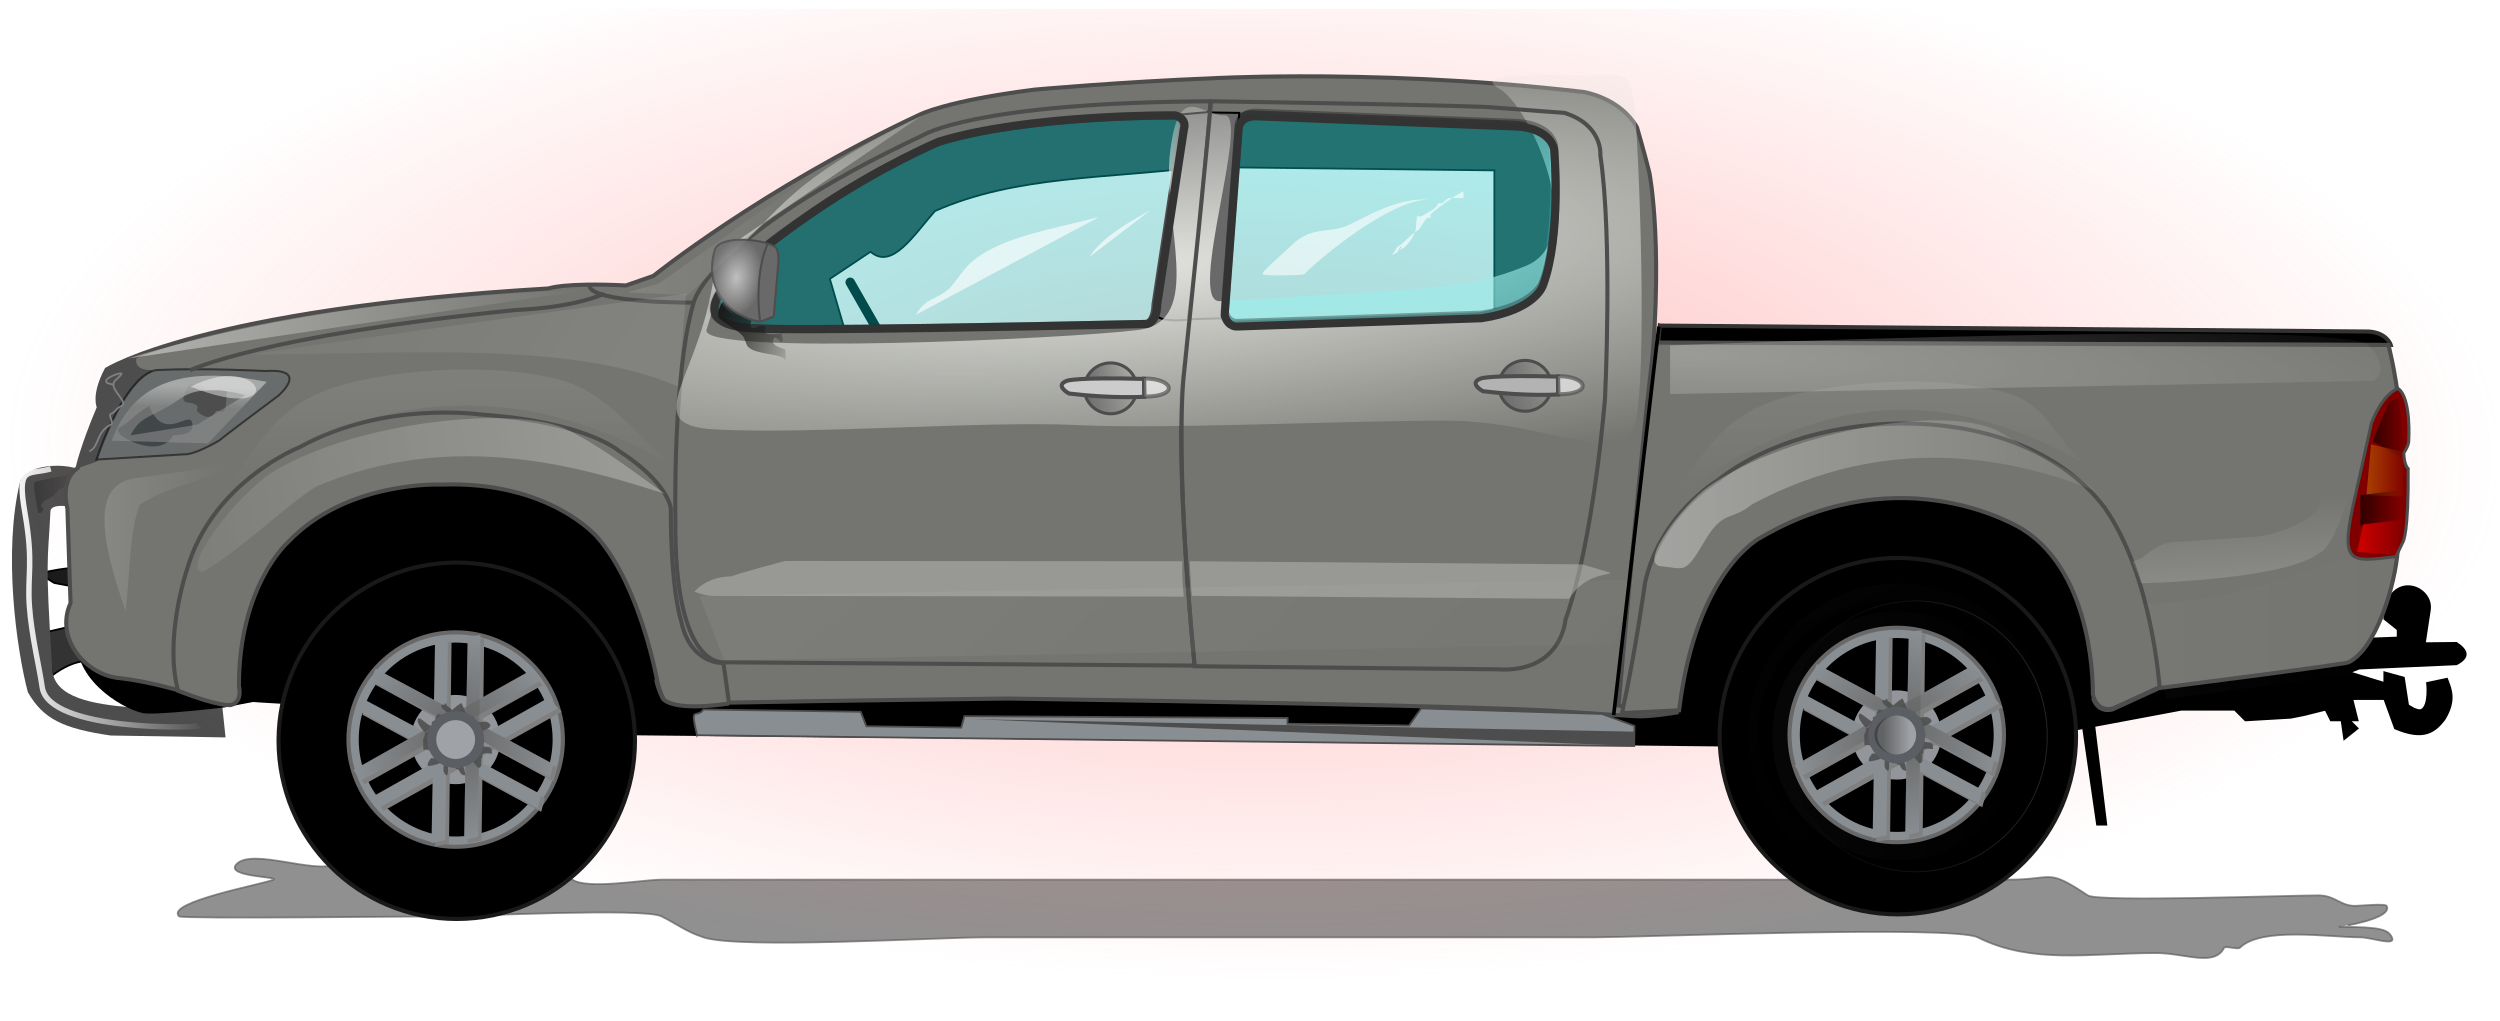<?xml version="1.0" encoding="UTF-8"?>
<svg viewBox="0 0 1376 562" xmlns="http://www.w3.org/2000/svg" xmlns:xlink="http://www.w3.org/1999/xlink">
<defs>
<linearGradient id="a">
<stop stop-color="#fff" offset="0"/>
<stop stop-color="#fff" stop-opacity="0" offset="1"/>
</linearGradient>
<linearGradient id="ae">
<stop stop-color="#666" offset="0"/>
<stop stop-color="#666" stop-opacity="0" offset="1"/>
</linearGradient>
<linearGradient id="af">
<stop stop-color="#333" offset="0"/>
<stop stop-color="#333" stop-opacity="0" offset="1"/>
</linearGradient>
<filter id="b" x="-.035" y="-.037" width="1.071" height="1.073" color-interpolation-filters="sRGB">
<feGaussianBlur stdDeviation="0.606"/>
</filter>
<filter id="o" x="-.036" y="-.036" width="1.073" height="1.071" color-interpolation-filters="sRGB">
<feGaussianBlur stdDeviation="1.703"/>
</filter>
<filter id="c" x="-.036" y="-.036" width="1.072" height="1.072" color-interpolation-filters="sRGB">
<feGaussianBlur stdDeviation="2.49"/>
</filter>
<filter id="n" x="-.072" y="-.072" width="1.144" height="1.144" color-interpolation-filters="sRGB">
<feGaussianBlur stdDeviation="4.113"/>
</filter>
<filter id="d" x="-.012" y="-.012" width="1.024" height="1.024" color-interpolation-filters="sRGB">
<feGaussianBlur stdDeviation="0.736"/>
</filter>
<linearGradient id="i" y1=".5" y2=".5" xlink:href="#a"/>
<radialGradient id="j" cx="1077.3" cy="311.43" r="56.289" gradientTransform="matrix(1 0 0 1.017 0 -5.251)" gradientUnits="userSpaceOnUse" xlink:href="#ae"/>
<linearGradient id="k" x1=".192" x2=".808" y1=".5" y2=".5" xlink:href="#af"/>
<linearGradient id="l" x1=".529" x2=".847" y1="-.017" y2=".774" xlink:href="#a"/>
<linearGradient id="m" x1="-.005" x2="1.005" y1=".5" y2=".5" xlink:href="#a"/>
<radialGradient id="ax" cx="491.15" cy="764.06" r="270.27" gradientTransform="matrix(2.273 -.184 .039 .476 -563.56 422.01)" gradientUnits="userSpaceOnUse">
<stop stop-color="#e3e4df" offset="0"/>
<stop stop-color="#e3e4df" stop-opacity="0" offset="1"/>
</radialGradient>
<filter id="aw" x="-.032" y="-.095" width="1.064" height="1.189" color-interpolation-filters="sRGB">
<feGaussianBlur stdDeviation="7.242"/>
</filter>
<radialGradient id="r" cx="881.76" cy="666.62" r="199.73" gradientTransform="matrix(2.518 .118 -.014 .301 -1329.5 437.32)" gradientUnits="userSpaceOnUse">
<stop stop-color="#fff" offset="0"/>
<stop stop-color="#fff" stop-opacity="0" offset="1"/>
</radialGradient>
<filter id="q" x="-.026" y="-.306" width="1.052" height="1.612" color-interpolation-filters="sRGB">
<feGaussianBlur stdDeviation="4.243"/>
</filter>
<linearGradient id="s" x1=".464" x2=".484" y1=".138" y2=".898" xlink:href="#a"/>
<filter id="f" x="-.023" y="-.08" width="1.046" height="1.16" color-interpolation-filters="sRGB">
<feGaussianBlur stdDeviation="2.241"/>
</filter>
<linearGradient id="t" x2="1.261" y1=".512" y2=".512" xlink:href="#a"/>
<filter id="e" x="-.032" y="-.096" width="1.064" height="1.191" color-interpolation-filters="sRGB">
<feGaussianBlur stdDeviation="3.241"/>
</filter>
<linearGradient id="av" x1=".514" x2=".471" y1="1.035" y2=".5">
<stop stop-color="#fff" offset="0"/>
<stop stop-color="#fff" stop-opacity="0" offset="1"/>
</linearGradient>
<filter id="au" x="-.02" y="-.03" width="1.04" height="1.059" color-interpolation-filters="sRGB">
<feGaussianBlur stdDeviation="1.092"/>
</filter>
<filter id="u" x="-.02" y="-.206" width="1.039" height="1.412" color-interpolation-filters="sRGB">
<feGaussianBlur stdDeviation="4.222"/>
</filter>
<linearGradient id="v" x1="-.02" x2="1.375" y1=".5" y2=".633">
<stop stop-color="#fff" offset="0"/>
<stop stop-color="#fff" stop-opacity="0" offset="1"/>
</linearGradient>
<linearGradient id="w" x1=".925" x2="-.298" y1=".481" y2=".56" xlink:href="#a"/>
<linearGradient id="y" x2=".858" y1=".5" y2=".5">
<stop stop-color="#fff" offset="0"/>
<stop stop-color="#fff" stop-opacity="0" offset="1"/>
</linearGradient>
<filter id="x" x="-.027" y="-.022" width="1.053" height="1.044" color-interpolation-filters="sRGB">
<feGaussianBlur stdDeviation="0.745"/>
</filter>
<linearGradient id="aa" x1=".435" x2=".453" y1=".138" y2=".898" xlink:href="#a"/>
<linearGradient id="ac" x1=".88" x2="-.657" y1=".543" y2=".326">
<stop stop-color="#fff" offset="0"/>
<stop stop-color="#fff" stop-opacity="0" offset="1"/>
</linearGradient>
<filter id="ab" x="-.036" y="-.171" width="1.073" height="1.342" color-interpolation-filters="sRGB">
<feGaussianBlur stdDeviation="3.644"/>
</filter>
<linearGradient id="g" y1=".5" y2=".5">
<stop stop-color="#fff" offset="0"/>
<stop stop-color="#fff" stop-opacity="0" offset="1"/>
</linearGradient>
<radialGradient id="bb" cx="353.67" cy="631.38" r="19.305" gradientTransform="matrix(1 0 0 .663 0 208.72)" gradientUnits="userSpaceOnUse">
<stop stop-color="#fff" offset="0"/>
<stop stop-color="#fff" stop-opacity="0" offset="1"/>
</radialGradient>
<filter id="ad" x="-.02" y="-.03" width="1.04" height="1.06" color-interpolation-filters="sRGB">
<feGaussianBlur stdDeviation="0.958"/>
</filter>
<filter id="aq" x="-.012" y="-.16" width="1.023" height="1.321" color-interpolation-filters="sRGB">
<feGaussianBlur stdDeviation="1.312"/>
</filter>
<filter id="az" x="-.014" y="-.152" width="1.027" height="1.305" color-interpolation-filters="sRGB">
<feGaussianBlur stdDeviation="1.312"/>
</filter>
<linearGradient id="ba" x1="-.014" x2="1.014" y1=".498" y2="1.16">
<stop stop-color="#1a1a1a" offset="0"/>
<stop stop-color="#1a1a1a" stop-opacity="0" offset="1"/>
</linearGradient>
<linearGradient id="h" x1="-.029" x2="1.029" y1=".5" y2=".5">
<stop stop-color="#696969" offset="0"/>
<stop stop-color="#696969" stop-opacity="0" offset="1"/>
</linearGradient>
<linearGradient id="ag" x1="1.017" y1=".184" y2=".5">
<stop stop-color="#ccc" offset="0"/>
<stop stop-color="#ccc" stop-opacity="0" offset="1"/>
</linearGradient>
<filter id="ah" x="-.099" y="-.043" width="1.198" height="1.086" color-interpolation-filters="sRGB">
<feGaussianBlur stdDeviation="0.77"/>
</filter>
<filter id="ar" x="-.008" y="-.028" width="1.015" height="1.056" color-interpolation-filters="sRGB">
<feGaussianBlur stdDeviation="0.855"/>
</filter>
<filter id="as" x="-.034" y="-.007" width="1.067" height="1.015" color-interpolation-filters="sRGB">
<feGaussianBlur stdDeviation="0.214"/>
</filter>
<filter id="bd" x="-.055" y="-.069" width="1.11" height="1.139" color-interpolation-filters="sRGB">
<feGaussianBlur stdDeviation="0.563"/>
</filter>
<filter id="ay" x="-.064" y="-.069" width="1.128" height="1.139" color-interpolation-filters="sRGB">
<feGaussianBlur stdDeviation="0.563"/>
</filter>
<filter id="ap" x="-.067" y="-.047" width="1.133" height="1.094" color-interpolation-filters="sRGB">
<feGaussianBlur stdDeviation="0.563"/>
</filter>
<filter id="ak" x="-.076" y="-.04" width="1.152" height="1.08" color-interpolation-filters="sRGB">
<feGaussianBlur stdDeviation="0.563"/>
</filter>
<linearGradient id="al" x1="-.076" x2="1.076" y1=".5" y2=".5">
<stop stop-color="#2b0000" offset="0"/>
<stop stop-color="#2b0000" stop-opacity="0" offset="1"/>
</linearGradient>
<linearGradient id="at" x1="-.067" x2="1.067" y1=".5" y2=".5">
<stop stop-color="#a40" offset="0"/>
<stop stop-color="#a40" stop-opacity="0" offset="1"/>
</linearGradient>
<linearGradient id="bc" x1="-.064" x2="1.064" y1=".5" y2=".5">
<stop stop-color="#2b0000" offset="0"/>
<stop stop-color="#2b0000" stop-opacity="0" offset="1"/>
</linearGradient>
<linearGradient id="be" x1="-.055" x2="1.055" y1=".5" y2=".5">
<stop stop-color="#d40000" offset="0"/>
<stop stop-color="#d40000" stop-opacity="0" offset="1"/>
</linearGradient>
<linearGradient id="bg" x1=".023" y1=".49" y2=".49">
<stop stop-color="#fff" offset="0"/>
<stop stop-color="#fff" stop-opacity="0" offset="1"/>
</linearGradient>
<filter id="bf" x="-.019" y="-.032" width="1.038" height="1.064" color-interpolation-filters="sRGB">
<feGaussianBlur stdDeviation="1.025"/>
</filter>
<filter id="ao" x="-.033" y="-.088" width="1.066" height="1.177" color-interpolation-filters="sRGB">
<feGaussianBlur stdDeviation="1.67"/>
</filter>
<filter id="am" x="-.033" y="-.039" width="1.067" height="1.078" color-interpolation-filters="sRGB">
<feGaussianBlur stdDeviation="0.356"/>
</filter>
<linearGradient id="bh" x1="-.059" x2="1.059" y1=".5" y2=".5">
<stop stop-color="#fff" offset="0"/>
<stop stop-color="#fff" stop-opacity="0" offset="1"/>
</linearGradient>
<linearGradient id="an" x1="-.033" x2="1.034" y1=".5" y2=".5">
<stop stop-color="#1a1a1a" offset="0"/>
<stop stop-color="#1a1a1a" stop-opacity="0" offset="1"/>
</linearGradient>
<filter id="p" x="-.044" y="-.03" width="1.089" height="1.061" color-interpolation-filters="sRGB">
<feGaussianBlur stdDeviation="1.793"/>
</filter>
<filter id="aj" x="-.025" y="-.486" width="1.05" height="1.972" color-interpolation-filters="sRGB">
<feGaussianBlur stdDeviation="12.823"/>
</filter>
<filter id="z" x="-.23" y="-.027" width="1.461" height="1.054" color-interpolation-filters="sRGB">
<feGaussianBlur stdDeviation="2.388"/>
</filter>
<radialGradient id="ai" cx="690.54" cy="689.5" r="687.84" gradientTransform="matrix(1 .009 -.004 .424 2.739 445.26)" gradientUnits="userSpaceOnUse">
<stop stop-color="#ff8080" offset="0"/>
<stop stop-color="#ff8080" stop-opacity="0" offset="1"/>
</radialGradient>
</defs>
<g label="Layer 1">
<path transform="translate(35.018 -548.04)" d="m1070.8 1032.2h-225.12-516.62c-10.041 0-40.729 5.557-49.065 0-6.747-4.498-10.518-12.784-17.317-17.317-12.271-8.181-101.73 3.244-112.56 8.658-11.562 5.781-46.053-8.784-54.837 0-7.186 7.186 23.606 6.957 20.203 8.659-4.585 2.292-59.849 12.305-51.951 20.203 1.53 1.53 131.96 0 144.31 0 17.989 0 111.56-4.828 121.22 0 9.523 4.761 13.184 8.243 23.089 11.545 19.791 6.597 128.37 0 155.85 0h334.79c23.529 0 197.12-6.784 210.69 0 30.021 15.01 61.863 8.659 98.129 8.659 16.117 0 32.198 7.757 37.52-2.886 0.599-1.198 7.651 1.008 8.659 0 11.726-11.726 49.01-5.772 66.381-5.772 5.772 0 19.898 5.163 17.317 0-2.023-4.046-5.158-5.772-28.862-5.772-0.024 0 29.584-4.328 25.975-11.545-0.71-1.42-15.205 0-17.317 0-8.5 0-10.96-5.772-20.203-5.772-16.846 0-121.31 3.784-126.99 0-22.908-15.272-18.252-8.658-43.292-8.658z" fill-rule="evenodd" filter="url(#aj)" opacity=".659" stroke="#000" stroke-width="1px" label="Layer 1"/>
<path transform="translate(35.018 -548.04)" d="m20.727 910.38-3.109-20.727-26.946 6.218 3.109 23.837c13.356-9.671 18.543-7.088 26.946-9.327z" fill="#333" fill-rule="evenodd" stroke="#000" stroke-width="1px" label="Layer 1"/>
<path transform="translate(35.018 -548.04)" d="m-5.182 868.92 16.582 3.109 3.109-12.436-2.073-23.836s0-3.109-4.146-1.036c-9.251 2.332 7.738 24.715-4.146 25.909-10.364 1.036-17.618 3.109-17.618 3.109l8.291 5.182z" fill="#1a1a1a" fill-rule="evenodd" stroke="#000" stroke-width="1px" label="Layer 1"/>
<path transform="translate(35.018 -548.04)" d="m15.546 810.89c3.869 4.63-4.146 17.618-4.146 17.618s-18.358-5.184-18.655 1.036c-1.312 27.513-3.122 23.893 1.036 87.055 1.035 15.725 23.172 18.973 42.491 20.727l50.782-3.109 2.068 19.691-63.214-1.036c-26.268-3.853-37.114-9.064-45.6-23.836-6.248-23.76-13.727-77.254-4.243-116.07 2.383-9.755 31.03-12.185 39.48-2.073z" fill="#4d4d4d" fill-rule="evenodd" stroke-width="1px" label="Layer 1"/>
<rect transform="translate(-2.441 4.883) matrix(1 0 0 1 2.703 -501.01)" x="-2.703" y="501.01" width="1375.7" height="562.16" fill="url(#ai)" opacity=".54" stroke-linecap="round" stroke-linejoin="round" stroke-width="2" label="Layer 1"/>
<path transform="translate(35.018 -548.04)" d="m-15.533 813.15c-2.163 0.383 1.603 17.086 1.553 17.086-0.518 0 1.187 0.366 1.553 0 4.069-4.069-2.81-1.85 1.553-6.213 0.505-0.505 5.793-2.267 7.766-6.213 0.083-0.166 10.873-5.629 10.873-3.107 0 1.761 1.692-6.074 1.553-6.213-0.355-0.355-14.69 2.119-24.853 4.66z" fill="url(#an)" fill-rule="evenodd" filter="url(#am)" opacity=".645" stroke-width="1px" label="Layer 1"/>
<path transform="translate(35.018 -548.04)" d="m7.766 895.48c-4.749 25.146 23.612 42.312 35.726 45.046 6.247 1.41 45.046-3.107 45.046-3.107l40.386-7.766-91.644-34.172h-29.513z" fill-rule="evenodd" filter="url(#ao)" stroke-width="1px" label="Layer 1"/>
<path transform="translate(35.018 -548.04)" d="m289.66 889.33 14.245 63.313 617.3 6.331 6.331-42.736-637.88-26.908z" fill-rule="evenodd" stroke-width="1px" label="Layer 1"/>
<path transform="translate(35.018 -548.04)" d="m809.87 733.26 24.259-128.76-134.36-7.464-89.571-1.866-111.96 14.929-156.75 80.241 14.929 37.321 7.464 27.991 70.911-9.33-13.062-44.786 22.393-14.929c11.818 10.231 23.637-9.053 35.455-22.393 44.598-19.846 96.486-17.822 145.55-24.259l162.35 1.866v95.169l22.393-3.732z" fill="#333" fill-rule="evenodd" stroke="#000" stroke-width="1px" label="Layer 1"/>
<path transform="translate(35.018 -548.04)" d="m432.93 703.41 22.393 39.187" fill="none" fill-rule="evenodd" stroke="#000" stroke-linecap="round" stroke-width="5.2" label="Layer 1"/>
<path transform="translate(35.018 -548.04)" d="m595.82 726.36c-199.89 4.243-212.63 2.496-212.63 2.496-63.664-0.838 12.165-52.249 30.09-64.601 35.721-24.48 68.444-38.219 68.444-38.219 49.21-15.238 130.14-14.488 130.14-14.488 6.884 2.123 4.746 7.494 4.746 7.494l-14.738 96.672c-0.25 10.741-6.053 10.647-6.053 10.647z" fill="#0ff" opacity=".293" stroke="#000" stroke-width="4.528" label="Layer 1"/>
<path transform="translate(35.018 -548.04)" d="m679.91 590.06c-29.626 0.059-47.793 1.068-47.793 1.068-50.42 1.977-97.873 6.262-97.873 6.262-49.101 6.261-63.271 13.84-63.271 13.84-86.669 40.533-146.32 88.646-146.32 88.646l-15.158 5.273c-34.272-1.648-42.51 1.647-42.51 1.647-191.05 11.271-243.34 44.613-243.34 44.613-7.662 14.657-4.182 20.744-4.182 20.744-9.566 22.611-11.742 33.482-11.742 33.482-10.001 6.957-5.652 22.178-5.652 22.178l1.74 52.178c-8.884 19.525 8.675 39.994 27.395 41.311 15.219 1.739 31.307 6.521 31.307 6.521 23.481 9.131 29.135 7.828 29.135 7.828 6.666-1.809 4.348-10.438 4.348-10.438 0-55.223 26.959-79.139 26.959-79.139 32.395-34.134 84.357-31.742 84.357-31.742 60.007-2.174 86.096 29.133 86.096 29.133 23.916 27.394 33.047 80.01 33.047 80.01 1.383 5.719 3.475 9.213 3.475 9.213 8.008 6.864 35.85 2.1 35.85 2.1 45.056-0.972 153.87-2.289 153.87-2.289 271.14 4.004 300.88 6.865 300.88 6.865 33.177 2.288 44.617 2.859 44.617 2.859 8.008 0.572 24.025-2.287 24.025-2.287l-34.893-4.006c15.774-87.82 21.685-162 17.758-165.93 9.629-82.647 0.756-126.94 0.756-126.94-2.789-11.173-6.816-24.91-6.816-24.91-9.175-16.317-29.217-19.451-29.217-19.451-61.727-7.229-118.76-8.725-156.85-8.648zm-25.596 19.863 143.01 5.623s17.942 8.3e-4 21.156 12.32c0 0 4.287 47.671-6.158 75.256 0 0-4.019 13.391-33.746 17.943l-134.17 4.553s-5.358 0.803-7.232-6.16l7.768-103.37s0.803-6.16 9.373-6.16zm-48.021 1.488c2.309-0.009 3.574 2e-3 3.574 2e-3 6.884 2.123 4.746 7.494 4.746 7.494l-14.738 96.67c-0.25 10.741-6.053 10.648-6.053 10.648-199.89 4.243-212.63 2.496-212.63 2.496-63.664-0.838 12.163-52.25 30.088-64.602 35.721-24.48 68.445-38.219 68.445-38.219 43.059-13.333 110.41-14.425 126.57-14.49z" fill="#747570" stroke="#4d4d4d" stroke-width="2.256" label="Layer 1"/>
<path transform="translate(35.018 -548.04)" d="m325.3 920.86s-8.932-70.522-49.5-95.658c0 0-64.916-41.248-143.67 4.512 0 0-42.803 32.967-36.704 102.92 139.7 11.083 229.87-11.773 229.87-11.773z" stroke="#000" stroke-width="2.256" label="Layer 1"/>
<path transform="translate(35.018 -548.04)" d="m347.17 873.69c8.153-9.002 20.111-8.381 20.111-8.381 6.253-2.37 29.861-8.529 29.861-8.529l218.61 0.158c-0.406 9.329 0.811 19.468 0.811 19.468l-259.58-0.406c-4.056 0-9.812-2.311-9.812-2.311z" fill="#babbb6" filter="url(#aq)" opacity=".71" stroke-width="1.128px" label="Layer 1"/>
<path transform="translate(35.018 -548.04)" d="m878.54 727.24 390.19 3.273c10.153 0.655 12.11 7.365 12.11 7.365l-403.21-1.079 0.903-9.56z" stroke="#333" stroke-width="2.256" label="Layer 1"/>
<g transform="translate(-34.516 105.46)" fill-rule="evenodd" stroke="#000" stroke-width="1px" label="Layer 1">
<path d="m1164.5 298.39 70.588-13.235h29.412l5.882 5.882 25-1.471 7.353-1.471 11.765-2.941 2.941 5.882h5.882l1.471 10.294 7.353-5.882-4.412-4.412h4.412l-2.941-11.765h17.647l5.882 16.176c16.138 6.906 22.09 1.59 27.135-4.815 6.427-10.469 3.829-16.426 1.471-22.502l-10.959 2.317s1.381 12.193-2.941 14.706c-2.287 1.33-7.534-2.498-7.534-2.498l-2.317-15.109-10.737-2.982v5.882l-19.118-5.882 5.258-2.055 53.566-2.357c7.564-3.922 5.931-7.843 0-11.765l-17.426 0.181 2.76-18.231c1.952-12.896-20.063-21.788-25.04 0.403v4.412l7.353 5.882v4.412l-230.88 8.823 41.176 44.118z" filter="url(#ar)"/>
<path d="m1178.6 278.18 10.153 70.226h5.077l-8.461-69.38-6.769-0.846z" filter="url(#as)"/>
</g>
<path transform="translate(35.018 -548.04)" d="m875.64 736.58c-5.632 37.506-19.814 199.76-19.814 199.76l32.99 3.193c9.605-78.146 45.229-95.246 45.229-95.246 78.751-45.761 143.67-4.512 143.67-4.512 40.567 25.136 38.843 90.97 38.843 90.97 2.483 10.642 11.174 7.725 11.174 7.725l25.541-11.706c102.66-13.138 104.05-14.066 104.05-14.066 15.699-7.281 26.075-43.413 27.353-61.66 9.272-60.269-5.1-113.12-5.1-113.12l-403.93-1.332z" fill="#747570" stroke="#4d4d4d" stroke-width="2.256" label="Layer 1"/>
<path transform="translate(35.018 -548.04)" d="m1117.9 930.97s1.724-65.833-38.843-90.97c0 0-64.916-41.248-143.67 4.512 0 0-35.624 17.101-45.229 95.246 210.88-2.131 227.74-8.789 227.74-8.789z" stroke="#000" stroke-width="2.256" label="Layer 1"/>
<path transform="translate(35.018 -548.04)" d="m1153.6 926.22-25.541 11.706s-8.691 2.918-11.174-7.725c0 0 1.724-65.833-38.843-90.97 0 0-64.916-41.248-143.67 4.512 0 0-35.624 17.101-45.229 95.246l-31.407 1.556c7.794-35.725 12.672-71.786 12.672-71.786 8.45-37.775 39.763-56.165 39.763-56.165 53.139-42.419 167.1-46.193 213.23 14.911 26.248 37.466 30.197 98.714 30.197 98.714z" fill="#747570" stroke="#4d4d4d" stroke-width="2.256" label="Layer 1"/>
<path transform="translate(35.018 -548.04)" d="m1283.7 854.39c-25.662 2.895-31.601 5.596-22.052-34.915l8.576-38.59c6.738-17.151 14.701-18.989 14.701-18.989 7.35 5.207 5.819 28.789 5.819 28.789 0 2.756-2.756 6.738-2.756 6.738 0.306 7.044 2.45 8.576 2.45 8.576 0.306 35.221-2.756 40.121-2.756 40.121l-3.982 8.269z" fill="#800000" stroke="#4d4d4d" stroke-width="1.692" label="Layer 1"/>
<path transform="translate(35.018 -548.04)" d="m1143.8 855.31c10.107-9.188 17.151-8.882 17.151-8.882l46.553-3.063c26.033-4.288 32.771-15.007 32.771-15.007 19.601-42.878 19.601-45.941 19.601-45.941 2.144-5.207 8.882 4.288 8.882 4.288l-9.801 30.627c-10.72 35.221-17.457 34.915-17.457 34.915-17.764 15.007-98.007 16.845-98.007 16.845-2.45-7.351-4.9-11.945-4.9-11.945l5.207-1.838z" fill="url(#av)" filter="url(#au)" opacity=".424" stroke-width="1.128px" label="Layer 1"/>
<path transform="translate(35.018 -548.04)" d="m631.23 603.79c-130.84 0.667-158.43 18.76-158.43 18.76-117.63 55.292-125.9 91.585-125.9 91.585-11.802 39.582-10.185 120.02-10.185 120.02-0.808 83.267 27.082 78.417 27.082 78.417l258.69 1.82c-11.682-121.96-6.052-161.37-6.052-161.37 14.478-139.95 14.798-149.23 14.798-149.23z" fill="none" stroke="#4d4d4d" stroke-width="2.256" label="Layer 1"/>
<path transform="translate(35.018 -548.04)" d="m612.53 611.26c6.16 3.214 3.749 8.57 3.749 8.57l-15.265 100.97c1.607 5.088 17.676 3.214 17.676 3.214l12.319-114.36-18.479 1.607z" fill="#696969" stroke="#000" stroke-width="1.128px" label="Layer 1"/>
<path transform="translate(35.018 -548.04)" d="m630.48 609.92 16.604 0.268-9.106 113.02-18.211 0.536 10.713-113.82z" fill="#696969" stroke="#000" stroke-width="1.128px" label="Layer 1"/>
<path transform="matrix(1 0 0 1 35.012 -548.04)" d="m358.55 694.29c-5.992 60.896-44.754 87.691 0 90.126 52.072 2.834 149.01-4.872 198.62-2.436 49.611 2.436 146.04-2.436 203.09-2.436s96.966 26.794 104.41 2.436c7.442-24.358 2.391-153.46-0.089-175.38-2.481-21.923-7.442-17.051-24.806-17.051-17.364 0-66.975-2.436-49.611 7.308 17.364 9.743 49.744 83.128 14.883 97.434-32.802 13.461-51.793 12.412-168.68 19.487-18.315 1.109 17.188-103.06 2.481-102.31-12.386 0.635-24.806-19.487-29.767 19.487-4.961 38.974 19.72 93.801-17.489 98.672s-242.14 14.208-237.76-0.016l14.634-47.504 104.18-70.64c-83.316 40.31-76.156 55.236-114.11 82.819l2e-5 4e-5z" fill="url(#ax)" fill-rule="evenodd" filter="url(#aw)" stroke-width="1px" label="Layer 1"/>
<path transform="translate(35.018 -548.04)" d="m848.39 767.27s-6.063 77.608-21.827 122.07c0 0-2.021 29.507-37.996 27.082l-166.1-1.681c-11.436-121.76-5.806-161.17-5.806-161.17 14.478-139.95 14.798-149.8 14.798-149.8 143.86 2.266 153.28 3.258 153.28 3.258 30.678 2.405 41.212 3.111 41.212 3.111 21.546 6.664 19.868 23.461 19.868 23.461 6.856 45.951 2.564 133.67 2.564 133.67z" fill="none" stroke="#4d4d4d" stroke-width="2.256" label="Layer 1"/>
<ellipse transform="translate(35.018 -548.04)" cx="804.39" cy="760.39" rx="14.462" ry="13.996" fill="url(#h)" stroke="#4d4d4d" stroke-opacity=".996" stroke-width="1.692" label="Layer 1"/>
<ellipse transform="translate(35.018 -548.04)" cx="576.26" cy="761.79" rx="14.462" ry="13.996" fill="url(#h)" stroke="#4d4d4d" stroke-opacity=".996" stroke-width="1.692" label="Layer 1"/>
<path transform="translate(35.018 -548.04)" d="m552.44 757.55c-7.454 2.58 0.91 7.08 0.91 7.08 23.97 2.921 41.418 1.799 41.418 1.799l-0.125-9.845c-36.639-0.997-42.203 0.966-42.203 0.966z" fill="#ccc" stroke="#4d4d4d" stroke-width="2.256" label="Layer 1"/>
<path transform="translate(35.018 -548.04)" d="m594.72 756.34 0.189 9.997c19.607 3e-3 16.026-10.04-0.189-9.997z" fill="#f5f5f5" opacity=".667" stroke="#4d4d4d" stroke-width="2.256" label="Layer 1"/>
<path transform="translate(35.018 -548.04)" d="m780.26 756.28c-7.454 2.58 0.91 7.08 0.91 7.08 23.97 2.921 41.418 1.799 41.418 1.799l-0.125-9.845c-36.639-0.997-42.203 0.966-42.203 0.966z" fill="#b3b3b3" stroke="#4d4d4d" stroke-width="2.256" label="Layer 1"/>
<path transform="translate(35.018 -548.04)" d="m822.54 755.07 0.189 9.997c19.607 3e-3 16.026-10.04-0.189-9.997z" fill="#f5f5f5" opacity=".663" stroke="#4d4d4d" stroke-width="2.256" label="Layer 1"/>
<path transform="translate(35.018 -548.04)" d="m619.8 856.94c0.406 10.951 1.217 19.063 1.217 19.063l207.66 1.622c12.197-20.868 39.971-8.841 7.138-18.97l-216.02-1.715z" fill="#babbb6" filter="url(#az)" opacity=".71" stroke-width="1.128px" label="Layer 1"/>
<path transform="translate(35.018 -548.04)" d="m595.82 726.36c-199.89 4.243-212.63 2.496-212.63 2.496-63.664-0.838 12.165-52.249 30.09-64.601 35.721-24.48 68.444-38.219 68.444-38.219 49.21-15.238 130.14-14.488 130.14-14.488 6.884 2.123 4.746 7.494 4.746 7.494l-14.738 96.672c-0.25 10.741-6.053 10.647-6.053 10.647z" fill="none" stroke="#333" stroke-width="4.528" label="Layer 1"/>
<path transform="translate(35.018 -548.04)" d="m371.96 705.72c-8.759-6.704-7.914 13.341-7.914 11.08 0-1.055 1.055-3.166 0-3.166-2.368 0-4.917 7.746-3.166 9.497 2.881 2.881 8.973 5.808 12.663 9.497 1.561 1.561 2.012 5.178 3.166 6.331 4.907 4.907 20.577 3.261 20.577 7.914 0 2.696 0.145-6.259 0-6.331-2.608-1.304-4.45-1.284-6.331-3.166-0.746-0.746-0.472-2.222 0-3.166 0.975-1.951 3.773 3.533 4.748 1.583 0.708-1.416-1.583-4.748 0-4.748 3.166 0-7.258 2.238-9.497 0-0.746-0.746 0.746-2.42 0-3.166-2.541-2.541-6.445 2.939-7.914 0-0.944-1.888 1.888-5.388 0-6.331-9.052-4.526-6.331-1.17-6.331-15.828z" fill="url(#ba)" fill-rule="evenodd" stroke-width="1px" label="Layer 1"/>
<g transform="matrix(.187 -1.112 1.112 .187 -358.34 428.81)" stroke-width="1px" label="Layer 1">
<path d="m337.97 648.38-3.597-6.115c-0.318-14.409 11.382-30.353 31.178-27.573 8.055 1.795 8.958 25.588 5.559 29.423-2.966 2.017-7.119 2.136-7.119 2.136l-26.021 2.13z" fill="#696969" stroke="#4d4d4d"/>
<path d="m337.97 639.96-3.597-4.601c-0.318-10.842 11.382-22.839 31.178-20.747 8.055 1.351 8.958 19.254 5.559 22.139-2.966 1.518-7.119 1.607-7.119 1.607l-26.021 1.602z" fill="url(#bb)" opacity=".576"/>
<path d="m334.33 642.22c24.322-7.119 38.321-2.61 38.321-2.61" fill="#696969" stroke="#4d4d4d"/>
</g>
<path transform="translate(35.018 -548.04)" d="m39.793 743.86c-2.882 9.171 8.647 8.385 8.647 8.385-16.246 6.813-30.396 49.263-30.396 49.263l-10.219 3.668 11.268-32.755c-1.66-13.767 4.717-20.963 4.717-20.963 5.754-3.453 15.984-7.599 15.984-7.599z" fill="#4d4d4d" stroke="#4d4d4d" stroke-width="1.128px" label="Layer 1"/>
<path transform="translate(35.018 -548.04)" d="m366.26 935.21s-27.843 4.766-35.851-2.099c0 0-2.091-3.495-3.473-9.214 0 0-9.131-52.614-33.047-80.009 0 0-26.09-31.308-86.096-29.134 0 0-51.962-2.392-84.357 31.743 0 0-26.959 23.916-26.959 79.139 0 0 2.318 8.627-4.348 10.436 0 0-5.653 1.304-29.134-7.827-7.782-29.094 4.792-66.39 4.792-66.39 13.804-48.785 62.232-67.773 62.232-67.773 46.027-25.558 99.316-17.902 99.316-17.902 57.97 3.836 76.298 20.034 76.298 20.034 27.401 17.723 28.559 31.542 28.559 31.542 0 45.609 5.541 61.38 5.541 61.38 4.912 24.922 23.444 23.87 23.444 23.87l3.085 22.204z" fill="#747570" stroke="#4d4d4d" stroke-width="2.256" label="Layer 1"/>
<path transform="translate(35.018 -548.04)" d="m18.044 800.99c5.453-16.284 18.231-46.193 32.755-49.263 26.466-1.31 60.269 0.524 60.269 0.524 24.894-1.572 7.075 13.626 7.075 13.626-28.562 21.225-32.493 24.632-32.493 24.632-14.75 8.516-19.391 7.599-19.391 7.599l-48.215 2.882z" fill="#606569" opacity=".522" stroke="#000" stroke-width="1.128px" label="Layer 1"/>
<path transform="translate(35.018 -548.04)" d="m297.53 709.68c-18.329 8.099-48.166 8.951-48.166 8.951-140.24 14.066-179.88 33.247-179.88 33.247" fill="none" stroke="#4d4d4d" stroke-width="2.256" label="Layer 1"/>
<path transform="translate(35.018 -548.04)" d="m289.34 705.23c0.852 9.804 57.97 9.377 57.97 9.377" fill="none" stroke="#4d4d4d" stroke-width="2.256" label="Layer 1"/>
<g transform="translate(-250.93 80.831)" label="Layer 1">
<circle cx="1295.5" cy="324.35" r="98.084" stroke="#1a1a1a" stroke-opacity=".996" stroke-width="2.256"/>
<circle cx="1294.9" cy="324.22" r="68.547" fill="url(#i)" filter="url(#n)" opacity=".159" stroke-opacity=".996" stroke-width="2.04"/>
<circle cx="1294.9" cy="323.69" r="59.014" fill="#898e92" stroke="#696969" stroke-opacity=".996" stroke-width="2.256"/>
<circle cx="1294.9" cy="323.69" r="53.362" stroke-opacity=".996" stroke-width="2.04"/>
<circle cx="1294.9" cy="323.69" r="24.563" fill="#92959a" stroke-opacity=".996" stroke-width="2.04"/>
<g transform="translate(219.6 14.259)" fill="#808080" fill-rule="evenodd" filter="url(#o)" stroke-width="1px">
<path d="m1025.2 333.96 97.916-54.456-5.236-5.76-96.869 54.456 4.189 5.76z"/>
<path d="m1035.7 348.62 97.916-54.456-5.236-5.76-96.869 54.456 4.189 5.76z"/>
<g transform="matrix(.536 .844 -.844 .536 763.02 -765.24)">
<path d="m1025.2 333.96 97.916-54.456-5.236-5.76-96.869 54.456 4.189 5.76z"/>
<path d="m1035.7 348.62 97.916-54.456-5.236-5.76-96.869 54.456 4.189 5.76z"/>
</g>
<g transform="matrix(-.501 .865 -.865 -.501 1886.4 -464.86)">
<path d="m1025.2 333.96 97.916-54.456-5.236-5.76-96.869 54.456 4.189 5.76z"/>
<path d="m1035.7 348.62 97.916-54.456-5.236-5.76-96.869 54.456 4.189 5.76z"/>
</g>
</g>
<g transform="translate(217.6 12.259)" fill="#898e92" fill-rule="evenodd" stroke-width="1px">
<path d="m1025.2 333.96 97.916-54.456-5.236-5.76-96.869 54.456 4.189 5.76z"/>
<path d="m1035.7 348.62 97.916-54.456-5.236-5.76-96.869 54.456 4.189 5.76z"/>
<g transform="matrix(.536 .844 -.844 .536 763.02 -765.24)">
<path d="m1025.2 333.96 97.916-54.456-5.236-5.76-96.869 54.456 4.189 5.76z"/>
<path d="m1035.7 348.62 97.916-54.456-5.236-5.76-96.869 54.456 4.189 5.76z"/>
</g>
<g transform="matrix(-.501 .865 -.865 -.501 1886.4 -464.86)">
<path d="m1025.2 333.96 97.916-54.456-5.236-5.76-96.869 54.456 4.189 5.76z"/>
<path d="m1035.7 348.62 97.916-54.456-5.236-5.76-96.869 54.456 4.189 5.76z"/>
</g>
</g>
<g transform="translate(217.6 12.259)" fill="url(#j)" fill-rule="evenodd" stroke-width="1px">
<path d="m1025.2 333.96 97.916-54.456-5.236-5.76-96.869 54.456 4.189 5.76z"/>
<path d="m1035.7 348.62 97.916-54.456-5.236-5.76-96.869 54.456 4.189 5.76z"/>
<g transform="matrix(.536 .844 -.844 .536 763.02 -765.24)">
<path d="m1025.2 333.96 97.916-54.456-5.236-5.76-96.869 54.456 4.189 5.76z"/>
<path d="m1035.7 348.62 97.916-54.456-5.236-5.76-96.869 54.456 4.189 5.76z"/>
</g>
<g transform="matrix(-.501 .865 -.865 -.501 1886.4 -464.86)">
<path d="m1025.2 333.96 97.916-54.456-5.236-5.76-96.869 54.456 4.189 5.76z"/>
<path d="m1035.7 348.62 97.916-54.456-5.236-5.76-96.869 54.456 4.189 5.76z"/>
</g>
</g>
<g transform="translate(218.35 13.614)" fill="#4d4d4d" filter="url(#b)" opacity=".862">
<g fill="#4d4d4d" fill-rule="evenodd" stroke-width="1px">
<path d="m1072.9 297.83c0.686-2.472-5.202-4.782-4.189-6.807 0.156-0.312 0.698 0 1.047 0 0.461 0 1.571-1.272 1.571-1.047 0 1.821 1.237 1.761 2.618 3.142 0.276 0.276 0.349 1.396 0.524 1.047 0.632-1.265 5.072-4.271 5.236-4.189 0.278 0.139 1.91 5.052 3.665 6.807 0.524 0.524 2.094 0 2.618 0.524 0.785 0.785 1.309 1.833 2.094 2.618 1.363 1.363 4.035-0.339 5.76 0.524 5.506 2.753-3.142 4.767-3.142 5.236 0 0.966 0.666 4.046 0 4.713-1.196 1.196-1.11 0.524-1.047 0.524 1.018 0 0.66 2.163 1.571 2.618 2.161 1.081 5.236-0.346 5.236 3.142 0 0.349 0.312 0.891 0 1.047-0.991 0.496-3.75-0.963-5.236 0.524-0.262 0.262 0.262 1.309 0 1.571-1.748 1.748 0.739 4.605-1.571 5.76-1.417 0.708-3.76-5.141-5.236-3.665-1.382 1.382-5.057 0.359-3.665 3.142 0.129 0.259 1.638 4.713 1.047 4.713-2.679 0-2.833-1.894-3.665-3.142-0.306-0.459-1.324-0.03-1.571-0.524-0.156-0.312 0.247-0.8 0-1.047-0.247-0.247-0.757 0.194-1.047 0-0.459-0.306-0.03-1.324-0.524-1.571-4.423-2.212-1.199 8.75-4.189 5.76-2.36-2.36 0.346-7.508-0.524-8.378-2.168-2.168-1.815 1.955-2.094 2.095-1.355 0.678-6.416 1.962-6.807 1.571-1.06-1.06 1.369-3.786 1.571-4.189 0.14-0.279 1.955 0.279 2.095 0 0.156-0.312-0.349-1.047 0-1.047s0 1.396 0 1.047v-2.095c0-0.378-2.514-1.991-3.142-2.618-0.228-0.228-3.142 0.15-3.142 0 0-0.916-0.241-6.042 0-6.283 0.985-0.985 0.594-2.235 1.047-3.142 0.156-0.312 0.891 0.312 1.047 0 0.786-1.573 1.396-3.665 1.571-3.665 0.349 0 0.8 0.247 1.047 0 0.349-0.349-0.349-1.745 0-2.094 0.447-0.447 2.095-1.071 2.095-1.047 0 0.633-0.335-1.76 0-2.095 1.2-1.2-0.089 1.226 1.047-1.047 0.216-0.432 5.051 0.749 6.283 1.571z"/>
<path d="m1062.9 302.55c-2.058-0.641-6.068-4.928-6.807-4.189-1.821 1.821 1.845 5.784 2.095 6.283 0.252 0.504-0.58-0.579 1.047 1.047 0.276 0.276 1.323 0.248 1.047 0.524-1.018 1.018 1.146-2.193 2.618-3.665z"/>
</g>
</g>
<path d="m1310.6 323.69a15.662 15.662 0 0 1-15.662 15.662 15.662 15.662 0 0 1-15.662-15.662 15.662 15.662 0 0 1 15.662-15.662 15.662 15.662 0 0 1 15.662 15.662z" fill="#5b5e63" stroke-opacity=".996" stroke-width="2.04"/>
<circle cx="1294.9" cy="323.69" r="10.688" fill="#9fa2a7" stroke-opacity=".996" stroke-width="2.04"/>
<ellipse cx="1294.9" cy="323.69" rx="12.258" ry="10.688" fill="url(#k)" opacity=".576" stroke-opacity=".996" stroke-width="2.04"/>
<path d="m1296.2 240.24c-45.836-6.9e-4 -82.994 37.156-82.994 82.992-7e-4 45.837 37.157 82.995 82.994 82.994 45.836-3.6e-4 82.993-37.158 82.992-82.994-4e-4 -45.835-37.157-82.992-82.992-82.992zm1.047 8.902c41.064-1.5e-4 76.971 32.241 76.972 73.304 1e-4 41.064-35.907 75.401-76.972 75.401-41.064 2.1e-4 -78.543-35.384-78.542-76.448 9e-4 -41.064 37.479-72.257 78.542-72.257z" fill="url(#l)" filter="url(#c)" opacity=".101" stroke-linecap="round" stroke-linejoin="round" stroke-width=".7"/>
<ellipse transform="matrix(-1 0 0 1 228.45 13.09)" cx="-1076.6" cy="311.38" rx="72.706" ry="74.542" fill="none" filter="url(#d)" opacity=".377" stroke="url(#m)" stroke-linecap="round" stroke-linejoin="round" stroke-width=".538"/>
</g>
<g transform="translate(-1044.1 83.362)" label="Layer 1">
<circle cx="1295.5" cy="324.35" r="98.084" stroke="#1a1a1a" stroke-opacity=".996" stroke-width="2.256"/>
<circle cx="1294.9" cy="324.22" r="68.547" fill="url(#i)" filter="url(#n)" opacity=".159" stroke-opacity=".996" stroke-width="2.04"/>
<circle cx="1294.9" cy="323.69" r="59.014" fill="#898e92" stroke="#696969" stroke-opacity=".996" stroke-width="2.256"/>
<circle cx="1294.9" cy="323.69" r="53.362" stroke-opacity=".996" stroke-width="2.04"/>
<circle cx="1294.9" cy="323.69" r="24.563" fill="#92959a" stroke-opacity=".996" stroke-width="2.04"/>
<g transform="translate(219.6 14.259)" fill="#808080" fill-rule="evenodd" filter="url(#o)" stroke-width="1px">
<path d="m1025.2 333.96 97.916-54.456-5.236-5.76-96.869 54.456 4.189 5.76z"/>
<path d="m1035.7 348.62 97.916-54.456-5.236-5.76-96.869 54.456 4.189 5.76z"/>
<g transform="matrix(.536 .844 -.844 .536 763.02 -765.24)">
<path d="m1025.2 333.96 97.916-54.456-5.236-5.76-96.869 54.456 4.189 5.76z"/>
<path d="m1035.7 348.62 97.916-54.456-5.236-5.76-96.869 54.456 4.189 5.76z"/>
</g>
<g transform="matrix(-.501 .865 -.865 -.501 1886.4 -464.86)">
<path d="m1025.2 333.96 97.916-54.456-5.236-5.76-96.869 54.456 4.189 5.76z"/>
<path d="m1035.7 348.62 97.916-54.456-5.236-5.76-96.869 54.456 4.189 5.76z"/>
</g>
</g>
<g transform="translate(217.6 12.259)" fill="#898e92" fill-rule="evenodd" stroke-width="1px">
<path d="m1025.2 333.96 97.916-54.456-5.236-5.76-96.869 54.456 4.189 5.76z"/>
<path d="m1035.7 348.62 97.916-54.456-5.236-5.76-96.869 54.456 4.189 5.76z"/>
<g transform="matrix(.536 .844 -.844 .536 763.02 -765.24)">
<path d="m1025.2 333.96 97.916-54.456-5.236-5.76-96.869 54.456 4.189 5.76z"/>
<path d="m1035.7 348.62 97.916-54.456-5.236-5.76-96.869 54.456 4.189 5.76z"/>
</g>
<g transform="matrix(-.501 .865 -.865 -.501 1886.4 -464.86)">
<path d="m1025.2 333.96 97.916-54.456-5.236-5.76-96.869 54.456 4.189 5.76z"/>
<path d="m1035.7 348.62 97.916-54.456-5.236-5.76-96.869 54.456 4.189 5.76z"/>
</g>
</g>
<g transform="translate(217.6 12.259)" fill="url(#j)" fill-rule="evenodd" stroke-width="1px">
<path d="m1025.2 333.96 97.916-54.456-5.236-5.76-96.869 54.456 4.189 5.76z"/>
<path d="m1035.7 348.62 97.916-54.456-5.236-5.76-96.869 54.456 4.189 5.76z"/>
<g transform="matrix(.536 .844 -.844 .536 763.02 -765.24)">
<path d="m1025.2 333.96 97.916-54.456-5.236-5.76-96.869 54.456 4.189 5.76z"/>
<path d="m1035.7 348.62 97.916-54.456-5.236-5.76-96.869 54.456 4.189 5.76z"/>
</g>
<g transform="matrix(-.501 .865 -.865 -.501 1886.4 -464.86)">
<path d="m1025.2 333.96 97.916-54.456-5.236-5.76-96.869 54.456 4.189 5.76z"/>
<path d="m1035.7 348.62 97.916-54.456-5.236-5.76-96.869 54.456 4.189 5.76z"/>
</g>
</g>
<g transform="translate(218.35 13.614)" fill="#4d4d4d" filter="url(#b)" opacity=".862">
<g fill="#4d4d4d" fill-rule="evenodd" stroke-width="1px">
<path d="m1072.9 297.83c0.686-2.472-5.202-4.782-4.189-6.807 0.156-0.312 0.698 0 1.047 0 0.461 0 1.571-1.272 1.571-1.047 0 1.821 1.237 1.761 2.618 3.142 0.276 0.276 0.349 1.396 0.524 1.047 0.632-1.265 5.072-4.271 5.236-4.189 0.278 0.139 1.91 5.052 3.665 6.807 0.524 0.524 2.094 0 2.618 0.524 0.785 0.785 1.309 1.833 2.094 2.618 1.363 1.363 4.035-0.339 5.76 0.524 5.506 2.753-3.142 4.767-3.142 5.236 0 0.966 0.666 4.046 0 4.713-1.196 1.196-1.11 0.524-1.047 0.524 1.018 0 0.66 2.163 1.571 2.618 2.161 1.081 5.236-0.346 5.236 3.142 0 0.349 0.312 0.891 0 1.047-0.991 0.496-3.75-0.963-5.236 0.524-0.262 0.262 0.262 1.309 0 1.571-1.748 1.748 0.739 4.605-1.571 5.76-1.417 0.708-3.76-5.141-5.236-3.665-1.382 1.382-5.057 0.359-3.665 3.142 0.129 0.259 1.638 4.713 1.047 4.713-2.679 0-2.833-1.894-3.665-3.142-0.306-0.459-1.324-0.03-1.571-0.524-0.156-0.312 0.247-0.8 0-1.047-0.247-0.247-0.757 0.194-1.047 0-0.459-0.306-0.03-1.324-0.524-1.571-4.423-2.212-1.199 8.75-4.189 5.76-2.36-2.36 0.346-7.508-0.524-8.378-2.168-2.168-1.815 1.955-2.094 2.095-1.355 0.678-6.416 1.962-6.807 1.571-1.06-1.06 1.369-3.786 1.571-4.189 0.14-0.279 1.955 0.279 2.095 0 0.156-0.312-0.349-1.047 0-1.047s0 1.396 0 1.047v-2.095c0-0.378-2.514-1.991-3.142-2.618-0.228-0.228-3.142 0.15-3.142 0 0-0.916-0.241-6.042 0-6.283 0.985-0.985 0.594-2.235 1.047-3.142 0.156-0.312 0.891 0.312 1.047 0 0.786-1.573 1.396-3.665 1.571-3.665 0.349 0 0.8 0.247 1.047 0 0.349-0.349-0.349-1.745 0-2.094 0.447-0.447 2.095-1.071 2.095-1.047 0 0.633-0.335-1.76 0-2.095 1.2-1.2-0.089 1.226 1.047-1.047 0.216-0.432 5.051 0.749 6.283 1.571z"/>
<path d="m1062.9 302.55c-2.058-0.641-6.068-4.928-6.807-4.189-1.821 1.821 1.845 5.784 2.095 6.283 0.252 0.504-0.58-0.579 1.047 1.047 0.276 0.276 1.323 0.248 1.047 0.524-1.018 1.018 1.146-2.193 2.618-3.665z"/>
</g>
</g>
<path d="m1310.6 323.69a15.662 15.662 0 0 1-15.662 15.662 15.662 15.662 0 0 1-15.662-15.662 15.662 15.662 0 0 1 15.662-15.662 15.662 15.662 0 0 1 15.662 15.662z" fill="#5b5e63" stroke-opacity=".996" stroke-width="2.04"/>
<circle cx="1294.9" cy="323.69" r="10.688" fill="#9fa2a7" stroke-opacity=".996" stroke-width="2.04"/>
<ellipse cx="1294.9" cy="323.69" rx="12.258" ry="10.688" fill="url(#k)" opacity=".576" stroke-opacity=".996" stroke-width="2.04"/>
<path d="m1296.2 240.24c-45.836-6.9e-4 -82.994 37.156-82.994 82.992-7e-4 45.837 37.157 82.995 82.994 82.994 45.836-3.6e-4 82.993-37.158 82.992-82.994-4e-4 -45.835-37.157-82.992-82.992-82.992zm1.047 8.902c41.064-1.5e-4 76.971 32.241 76.972 73.304 1e-4 41.064-35.907 75.401-76.972 75.401-41.064 2.1e-4 -78.543-35.384-78.542-76.448 9e-4 -41.064 37.479-72.257 78.542-72.257z" fill="url(#l)" filter="url(#c)" opacity=".101" stroke-linecap="round" stroke-linejoin="round" stroke-width=".7"/>
<ellipse transform="matrix(-1 0 0 1 228.45 13.09)" cx="-1076.6" cy="311.38" rx="72.706" ry="74.542" fill="none" filter="url(#d)" opacity=".377" stroke="url(#m)" stroke-linecap="round" stroke-linejoin="round" stroke-width=".538"/>
</g>
<path transform="translate(35.018 -548.04)" d="m656.18 610.06c-8.57 0-9.373 6.16-9.373 6.16l-7.767 103.38c1.875 6.963 7.231 6.16 7.231 6.16l134.18-4.553c29.727-4.553 33.745-17.944 33.745-17.944 10.445-27.585 6.16-75.256 6.16-75.256-3.214-12.319-21.157-12.319-21.157-12.319l-143.01-5.624z" fill="#0ff" opacity=".315" stroke="#000" stroke-width="4.428" label="Layer 1"/>
<path transform="translate(35.018 -548.04)" d="m656.18 612.06c-8.57 0-9.373 6.16-9.373 6.16l-7.767 103.38c1.875 6.963 7.231 6.16 7.231 6.16l134.18-4.553c29.727-4.553 33.745-17.944 33.745-17.944 10.445-27.585 6.16-75.256 6.16-75.256-3.214-12.319-21.157-12.319-21.157-12.319l-143.01-5.624z" fill="none" stroke="#333" stroke-width="4.428" label="Layer 1"/>
<path transform="translate(35.018 -548.04)" d="m884.21 738.14s372.68-14.615 384.86 0c12.179 14.615 2.436 19.487 2.436 19.487l-387.3 7.308v-26.794z" fill="url(#r)" fill-rule="evenodd" filter="url(#q)" opacity=".529" stroke-width="1px" label="Layer 1"/>
<path transform="translate(35.018 -548.04)" d="m881.69 825.45c65.994-47.804 133.66-77.173 231.41-21.923-20.985-17.378-20.373-34.275-48.712-40.625-31.669-7.096-70.642-6.065-104.69 0.797-47.935 9.662-52.865 30.83-78.006 61.751z" fill="url(#s)" fill-rule="evenodd" filter="url(#f)" opacity=".275" stroke-width="1px" label="Layer 1"/>
<path transform="translate(35.018 -548.04)" d="m1118.3 818.22c-16.737-14.634-31.161-18.904-51.406-31.707-26.746-16.914-116.27-2.162-161.39 29.268-13.885 9.671-39.451 42.683-26.301 43.902 13.15 1.22 13.006 4.878 23.766-13.415 10.759-18.293 14.49-10.976 26.445-20.732 75.124-39.984 143.55-25.515 188.89-7.317z" fill="url(#t)" fill-rule="evenodd" filter="url(#e)" opacity=".591" stroke-width="1px" label="Layer 1"/>
<path transform="matrix(1.002 0 0 .901 33.819 -462.35)" d="m350.39 877.17 13.779 39.369 488.18-9.842 11.811-39.369-513.77 9.842z" fill="url(#v)" fill-rule="evenodd" filter="url(#u)" opacity=".246" stroke-width="1px" label="Layer 1"/>
<path transform="translate(35.018 -548.04)" d="m69.118 759.72c-7.772 13.555 0.482 7.835 4.412 11.765 0.693 0.693-0.693 2.248 0 2.941 3.982 3.982 8.199 4.191 10.294 0 0.294-0.588 4.118 0.588 4.412 0 2.094-4.187 1.157-10.294 1.471-10.294 1.022 0-0.449-1.471-4.412-1.471-0.528 0-6.745 1.215-7.353 0-0.818-1.636 0.036-2.941-8.823-2.941z" fill="#4d4d4d" fill-rule="evenodd" stroke-width="1px" label="Layer 1"/>
<path transform="translate(35.018 -548.04)" d="m47.059 771.48c-8.688 4.916-10.489 8.921-16.176 11.765-6.834 3.417 22.159 18.917 29.412 4.412 0.124-0.249 12.998 0.758 10.294-7.353-2.025-6.074-15.452 11.37-23.529-8.823z" fill="#414649" fill-rule="evenodd" stroke-width="1px" label="Layer 1"/>
<path transform="matrix(1.006 0 0 .802 -760.99 -394.27)" d="m1120.2 830.49c-16.737-14.634-33.117-31.18-53.362-43.983-26.746-16.914-115.13-6.549-161.39 29.268-18.863 14.603-51.185 67.234-38.035 68.454 23.454-17.78 45.324-45.643 61.945-58.698 75.124-39.984 145.51-13.239 190.84 4.959z" fill="url(#w)" fill-rule="evenodd" filter="url(#e)" opacity=".518" stroke-width="1px" label="Layer 1"/>
<path transform="translate(35.018 -548.04)" d="m34.096 884.16c-13.689-38.816-18.981-69.735 5.286-72.854l61.545-8.788c-15.91 7.698-43.73 13.038-58.838 23.143-6.072 13.82-5.398 38.884-7.993 58.499z" fill="url(#y)" fill-rule="evenodd" filter="url(#x)" opacity=".388" stroke-width="1px" label="Layer 1"/>
<path transform="translate(35.018 -548.04)" d="m87.348 818.78c65.994-47.804 149.24-70.498 246.98-15.248-20.985-17.378-35.948-40.95-64.288-47.3-31.669-7.096-70.642-6.065-104.69 0.797-47.935 9.662-52.865 30.83-78.006 61.751z" fill="url(#aa)" fill-rule="evenodd" filter="url(#f)" opacity=".275" stroke-width="1px" label="Layer 1"/>
<path transform="translate(35.018 -548.04)" d="m342.66 709.71-4.45 51.176c-61.151-27.26-169.44-16.859-235.85-17.8 0 0 159.42-22.796 240.3-33.376z" fill="url(#ac)" fill-rule="evenodd" filter="url(#ab)" opacity=".315" stroke-width="1px" label="Layer 1"/>
<path transform="translate(35.018 -548.04)" d="m289.26 707.48-253.65 37.826c88.108-26.832 171.42-34.503 253.65-37.826z" fill="url(#g)" fill-rule="evenodd" opacity=".446" stroke-width="1px" label="Layer 1"/>
<path transform="translate(35.018 -548.04)" d="m310.23 708.89 17.411-4.748 98.135-69.644-82.307 75.975-33.239-1.583z" fill="url(#g)" fill-rule="evenodd" filter="url(#ad)" opacity=".326" stroke-width="1px" label="Layer 1"/>
<g transform="matrix(1.031 .015 -.015 .999 -55.565 93.27)" fill-rule="evenodd" stroke-width="1px" label="Layer 1">
<path d="m430.46 305.23c-4.319-17.225-0.444-8.6 3.235-14.2h83.889l3.166 7.914h50.65l1.583-6.331 172.53-1.583v3.166h64.896l6.331-9.497 96.552 1.583 17.411 6.331v11.08l-500.24 1.537z" fill="#898e92" stroke="#4d4d4d"/>
<path d="m930.7 295.77-352.97-1.583 352.97 9.497v-7.914z" fill="#4d4d4d"/>
</g>
<path transform="translate(35.018 -548.04)" d="m751.3 657.88c-15.846-0.931-31.101 7.557-43.393 13.703-10.683 5.342-20.91 0.355-31.974 11.419-3.118 3.118-17.11 14.863-15.987 15.987 1.084 1.084 22.284 0.554 22.838 0 12.025-12.025 48.751-41.109 68.515-41.109z" fill="#fff" fill-rule="evenodd" opacity=".594" stroke-width="1px" label="Layer 1"/>
<path transform="translate(35.018 -548.04)" d="m570 667.44c-25.469 6.754-53.909 10.785-70.143 24.703-4.857 4.164-9.73 12.432-12.904 15.154-7.027 6.025-12.126 4.313-17.955 14.032" fill="#fff" fill-rule="evenodd" opacity=".638" stroke-width="1px" label="Layer 1"/>
<path transform="translate(35.018 -548.04)" d="m83.05 754.83c-30.417-0.396-47.797 12.137-56.58 35.766l52.941 1.471 32.354-33.824c-10.659-2.178-20.198-3.301-28.715-3.412zm-1.643 7.91c9.725-2e-3 18.592 2.856 18.592 2.856l-26.471 16.176-36.764 5.883c6.391-11.875 10.469-8.403 27.941-20.588 4.723-3.293 10.866-4.325 16.701-4.326z" fill="#949494" fill-rule="evenodd" opacity=".522" stroke-width="1px" label="Layer 1"/>
<path transform="translate(35.018 -548.04)" d="m83.05 754.83c-30.417-0.396-47.797 12.137-56.58 35.766l52.941 1.471 32.354-33.824c-10.659-2.178-20.198-3.301-28.715-3.412zm-1.643 7.91c9.725-2e-3 18.592 2.856 18.592 2.856l-26.471 16.176-36.764 5.883c6.391-11.875 10.469-8.403 27.941-20.588 4.723-3.293 10.866-4.325 16.701-4.326z" fill="url(#ag)" fill-rule="evenodd" opacity=".522" stroke-width="1px" label="Layer 1"/>
<path transform="translate(35.018 -548.04)" d="m27.412 759.72c-11.465-1.62 5.275-7.61 4.412-5.882-1.096 2.192-4.412 3.431-4.412 5.882 0 4.188 8.158 9.892 4.412 11.765-4.034 2.017-1.848 2.395-5.882 4.412-1.676 0.838 2.194 4.786 0 5.882-8.19 4.095-6.134 11.89-11.765 14.706" fill="none" fill-rule="evenodd" filter="url(#ah)" stroke="#808080" stroke-width="1px" label="Layer 1"/>
<g transform="translate(-32.67 115.3)" fill-rule="evenodd" stroke-width="1px" label="Layer 1">
<path d="m1338.5 127.58 9.307-21.998 5.077-1.692 3.384 33.844-17.768-10.153z" fill="url(#al)" filter="url(#ak)"/>
<path d="m1337.7 129.27-2.538 27.921 20.306 0.846v-24.537l-17.768-4.231z" fill="url(#at)" filter="url(#ap)"/>
<path d="m1331.8 157.19v16.922l21.152-3.384v-16.076l-21.152 2.538z" fill="url(#bc)" filter="url(#ay)"/>
<path d="m1333.4 173.27-3.384 15.23 21.998 1.692 2.538-19.46-21.152 2.538z" fill="url(#be)" filter="url(#bd)"/>
</g>
<path transform="translate(35.018 -548.04)" d="m1145.5 880.39 11.659 52.467 107.85-14.574 8.745-52.467c-11.442-28.294-50.995 13.982-128.25 14.574z" fill="url(#bg)" fill-rule="evenodd" filter="url(#bf)" opacity=".145" stroke-width="1px" label="Layer 1"/>
<path transform="translate(35.018 -548.04)" d="m69.956 760.88c40.2-20.737 55.148 22.059 0 0z" fill="#fff" fill-rule="evenodd" opacity=".438" stroke-width="1px" label="Layer 1"/>
<path transform="translate(35.018 -548.04)" d="m-7.069 806.13c-12.959 3.534-18.85-2.356-14.138 24.741 4.713 27.097 1.178 34.166 2.356 50.66s5.318 32.594 7.069 44.769c3.534 24.582 86.004 22.353 86.004 21.206" fill="none" fill-rule="evenodd" filter="url(#p)" stroke="url(#bh)" stroke-width="3" label="Layer 1"/>
<path transform="translate(35.018 -548.04)" d="m770.44 653.36c-2.721 1.05-17.5 11.147-18.136 13.058-0.153 0.459 0.342 1.109 0 1.451-0.342 0.342-1.036-0.249-1.451 0-2.36 1.416-3.888 6.297-5.804 7.255-3.718 1.859-7.442 6.986-10.882 8.706-0.227 0.114-2.051 3.502-2.902 4.353-0.765 0.765 2.137-0.686 2.902-1.451 0.855-0.855 1.095-3.443 2.176-2.902 0.484 0.242-1.266 1.451-0.725 1.451 3.53 0 8.706-9.192 8.706-11.607 0-0.221 0.253-6.056 0.725-6.529 0.363-0.363 1.741 0.29 2.176 0 1.464-0.976 6.54-3.638 7.255-4.353 1.599-1.599 1.338-1.225 2.176-2.902 0.151-0.301 1.923 0.253 2.176 0 0.762-0.762 3.311-2.902 3.627-2.902 0.89 0 7.932 0.24 7.98 0 0.237-1.186 0-2.418 0-3.627z" fill="#fff" fill-rule="evenodd" opacity=".627" stroke-width="1px" label="Layer 1"/>
<path transform="translate(35.018 -548.04)" d="m598.5 663.52c-12.654 7.152-26.352 14.5-34.097 26.117" fill="#fff" fill-rule="evenodd" opacity=".652" stroke-width="1px" label="Layer 1"/>
<path transform="translate(35.018 -548.04)" d="m878.01 727.77-24.873 213.91" fill="none" fill-rule="evenodd" filter="url(#z)" stroke="#000" stroke-width="2" label="Layer 1"/>
</g>
</svg>
